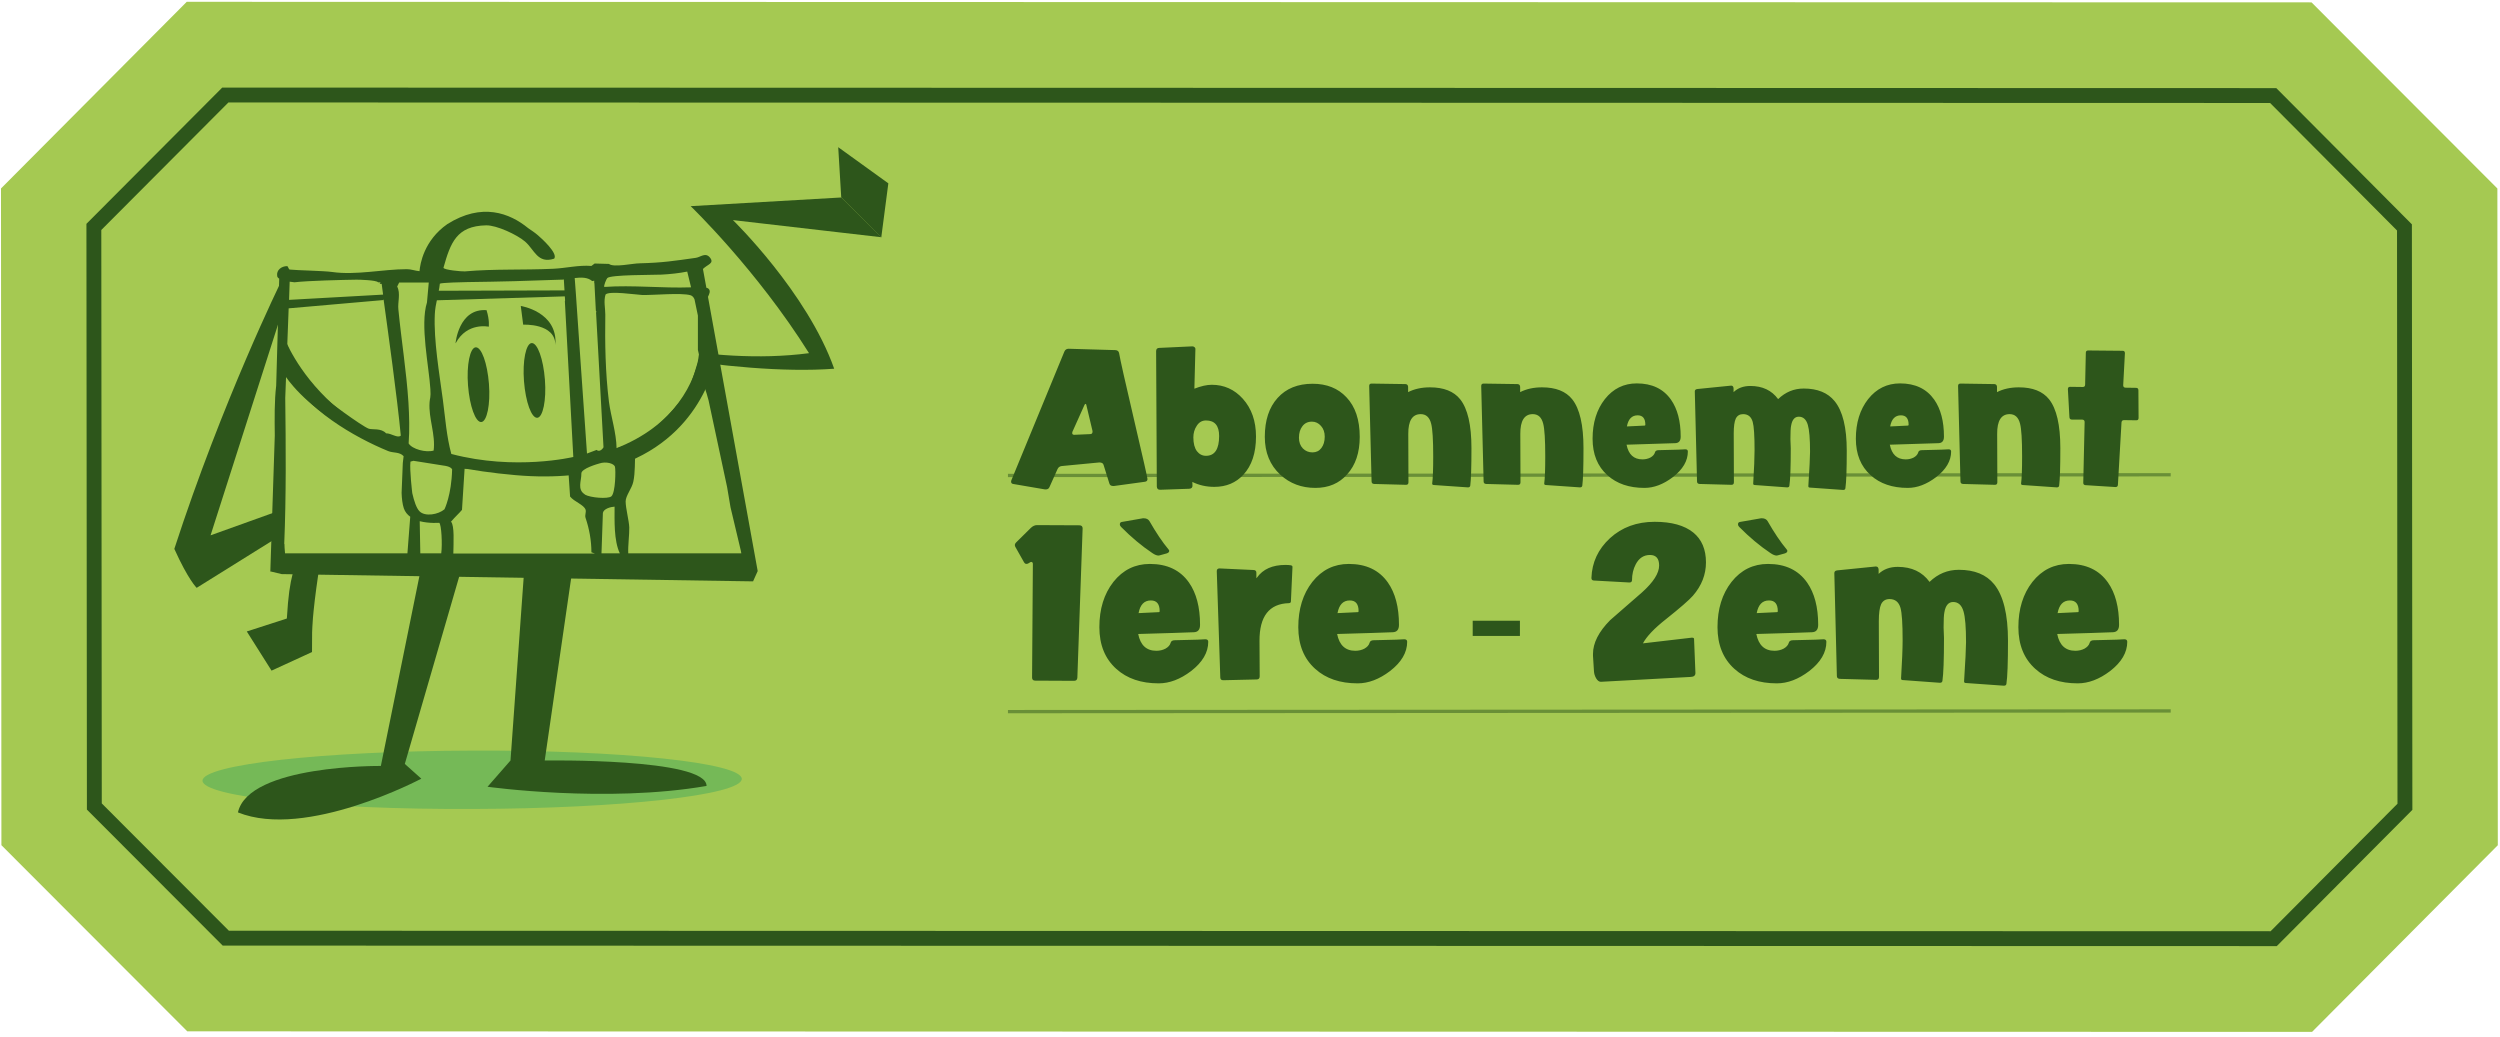 <svg width="205" height="85" viewBox="0 0 205 85" fill="none" xmlns="http://www.w3.org/2000/svg">
<path d="M189.588 84.615L15.356 84.57C9.398 78.607 6.074 75.269 0.116 69.306L0.081 15.454C6.025 9.477 9.369 6.126 15.313 0.149L189.545 0.194C195.503 6.157 198.827 9.495 204.785 15.458L204.82 69.31C198.876 75.287 195.548 78.621 189.605 84.598" fill="#A5C952"/>
<g opacity="0.5">
<path d="M82.651 58.353L178 58.296" stroke="#2D561B" stroke-width="0.27"/>
<path d="M82.651 38.989L178 38.931" stroke="#2D561B" stroke-width="0.27"/>
</g>
<path d="M18.515 76.929L7.736 66.133L7.697 18.607L18.476 7.792C84.055 7.809 120.823 7.818 186.403 7.835L197.165 18.648L197.204 66.157L186.442 76.971L18.515 76.929Z" stroke="#2D561B" stroke-width="1.22" stroke-miterlimit="10"/>
<path d="M60.827 63.868C60.827 65.192 50.939 66.302 38.724 66.335C26.51 66.385 16.622 65.342 16.606 64.017C16.606 62.692 26.493 61.583 38.708 61.549C50.923 61.5 60.81 62.543 60.827 63.868Z" fill="#75B957"/>
<path d="M26.741 43.301C25.255 51.299 25.585 53.468 25.585 53.468C25.585 53.468 25.437 53.121 23.522 50.719C23.753 46.845 24.083 47.242 25.024 43.152L26.724 43.301H26.741Z" fill="#2D561B"/>
<path d="M23.06 23.065C23.06 23.065 18.24 32.868 14.295 45.007C15.434 47.54 16.127 48.203 16.127 48.203L25.767 42.191L24.232 41.397L17.266 43.897L23.159 25.483L23.076 23.049L23.06 23.065Z" fill="#2D561B"/>
<path d="M23.522 50.719L20.237 51.779L22.267 54.992L25.585 53.468L25.635 44.278L23.522 50.719Z" fill="#2D561B"/>
<path d="M54.323 28.48C57.905 29.109 62.197 29.507 66.34 28.96C62.015 22.072 56.634 16.905 56.634 16.905L68.981 16.193L72.282 19.455L60.1 18.048C60.1 18.048 66.191 23.976 68.403 30.235C64.211 30.55 58.945 30.004 54.439 29.291C54.389 29.027 54.373 28.745 54.323 28.48Z" fill="#2D561B"/>
<path d="M68.734 12.07L68.981 16.193L72.266 19.455L72.844 15.034L68.734 12.07Z" fill="#2D561B"/>
<path d="M43.049 22.651L23.357 22.949L22.895 46.497L60.827 46.133L57.624 22.055L43.049 22.651Z" fill="#A5C952"/>
<path d="M22.135 46.845L23.093 47.076L61.751 47.672L62.131 46.828L58.054 24.34C58.169 24.092 58.285 23.86 58.103 23.678C58.054 23.628 57.988 23.612 57.922 23.595L57.641 22.055C58.021 21.674 58.582 21.608 58.235 21.144C57.856 20.647 57.443 21.095 57.047 21.144C55.264 21.393 54.373 21.542 52.474 21.591C51.88 21.591 50.329 21.956 49.932 21.641L48.761 21.608L48.496 21.807C47.44 21.724 46.416 21.989 45.377 22.038C42.884 22.154 40.59 22.038 38.114 22.254C37.866 22.27 36.397 22.138 36.364 21.956C36.942 19.902 37.437 18.528 39.863 18.478C40.722 18.462 42.389 19.24 43.049 19.803C43.825 20.465 44.073 21.657 45.443 21.21C45.773 20.78 44.419 19.555 44.106 19.29C43.858 19.074 43.577 18.892 43.313 18.71C41.795 17.468 39.517 16.59 36.678 18.379C34.763 19.72 34.449 21.641 34.4 22.237C34.037 22.204 33.706 22.072 33.36 22.072C31.412 22.072 29.2 22.585 27.236 22.303C26.543 22.204 24.38 22.171 23.77 22.105C23.654 22.105 23.637 21.823 23.538 21.823C23.093 21.823 22.647 22.138 22.73 22.635C22.73 22.717 22.812 22.8 22.895 22.85L22.647 31.626C22.498 32.868 22.515 34.359 22.532 35.717L22.168 46.828L22.135 46.845ZM31.412 24.158L23.703 24.589L23.753 23.098C23.885 23.115 24.017 23.131 24.149 23.148C25.239 23.015 28.127 22.949 29.233 22.933C29.464 22.933 30.867 22.966 30.999 23.148C31.511 23.148 30.851 23.28 31.297 23.28C31.329 23.479 31.363 23.777 31.412 24.142M31.445 24.489C31.808 27.122 32.568 32.57 32.865 35.717C32.617 35.965 32.072 35.518 31.66 35.534C31.264 35.087 30.521 35.253 30.24 35.154C29.679 34.955 26.625 32.719 26.179 32.239C25.717 31.742 24.182 30.186 24.05 29.606C23.984 29.325 23.654 28.712 23.555 28.314L23.67 25.284L31.428 24.605L31.462 24.506L31.445 24.489ZM35.572 36.942C34.928 37.141 33.789 36.826 33.508 36.362C33.591 35.253 33.558 34.094 33.492 33.001C33.327 30.434 32.914 27.917 32.666 25.367C32.6 24.787 32.865 24.059 32.568 23.496L32.733 23.165H35.159L35.011 24.804C34.433 26.642 35.175 30.037 35.291 31.908C35.341 32.62 35.242 32.653 35.225 32.984C35.126 34.309 35.737 35.634 35.555 36.975M46.318 24.688L47.011 37.472C47.011 37.472 42.257 38.614 37.008 37.224C36.612 35.766 36.513 34.276 36.315 32.785C36.034 30.666 35.555 27.901 35.654 25.781C35.687 24.936 35.984 24.092 36.067 23.264C36.133 23.181 38.031 23.131 38.328 23.131C40.92 23.098 43.429 23.032 46.004 22.933C46.07 22.933 46.152 22.933 46.235 22.916L46.334 24.589V24.688H46.318ZM47.225 24.125L47.126 22.8C47.671 22.734 48.199 22.734 48.562 23.049L48.727 23.015V23.231C48.727 23.231 48.761 23.231 48.761 23.247H48.744L48.859 25.466C48.876 25.499 48.892 25.549 48.909 25.582L48.876 25.615L49.487 36.677C49.322 36.959 49.074 37.041 48.925 36.892L48.133 37.19L47.638 30.119L47.225 24.125ZM56.667 23.562C54.274 23.645 51.897 23.363 49.553 23.529C49.487 23.446 49.718 22.883 49.8 22.8C50.081 22.519 53.547 22.552 54.241 22.519C54.917 22.485 55.693 22.403 56.353 22.27L56.667 23.562ZM57.228 28.695L57.311 29.06C57.278 29.341 57.245 29.507 57.245 29.507C57.245 29.706 56.667 31.477 56.535 31.742C55.924 33.067 53.729 35.22 52.524 36.015C51.996 36.362 51.137 36.528 50.56 36.776C50.543 35.485 50.097 34.176 49.932 32.935C49.635 30.517 49.602 28.116 49.635 25.797C49.635 25.251 49.487 24.704 49.652 24.158C49.916 23.827 52.095 24.158 52.672 24.191C53.63 24.208 55.842 23.992 56.618 24.208C56.783 24.257 56.882 24.39 56.948 24.539L57.228 25.88V28.712V28.695ZM60.794 45.371H51.517C51.484 44.791 51.616 43.781 51.6 43.251C51.583 42.705 51.303 41.678 51.303 41.115C51.303 40.651 51.814 40.055 51.93 39.509C52.095 38.747 52.045 37.836 52.095 37.058C52.887 36.445 53.828 36.064 54.604 35.336C54.785 35.17 55.083 34.557 55.198 34.475C55.891 33.961 55.545 34.475 56.122 33.614C56.221 33.465 56.502 33.448 56.634 33.282C56.7 33.2 57.426 31.428 57.773 31.742C57.905 32.107 58.004 32.471 58.103 32.835L59.622 39.939L59.902 41.595L60.744 45.139L60.777 45.304V45.354L60.794 45.371ZM49.322 45.371L49.437 42.059C49.503 41.711 50.081 41.562 50.395 41.545C50.395 42.672 50.329 44.328 50.824 45.371H49.322ZM47.952 40.535C47.308 40.138 47.688 39.409 47.671 38.83C47.654 38.416 49.041 38.035 49.157 38.002C49.685 37.82 50.362 38.002 50.428 38.283C50.494 38.515 50.477 40.403 50.13 40.701C49.85 40.933 48.397 40.817 47.952 40.552M36.975 42.788C37.338 42.357 37.651 42.092 37.883 41.81L38.097 38.432C40.639 38.465 44.056 38.581 46.598 38.499L46.747 40.718C47.093 41.148 47.869 41.38 48.018 41.794C48.084 42.009 47.935 42.241 48.018 42.473C48.315 43.35 48.496 44.311 48.496 45.288L48.777 45.387H37.173C37.189 44.51 37.272 43.102 36.991 42.788M34.416 42.738C35.192 42.937 36.017 42.87 36.017 42.87C36.199 43.003 36.282 44.626 36.182 45.371H34.466L34.416 42.721V42.738ZM33.657 37.853L33.904 37.786L36.413 38.184C36.413 38.184 36.942 38.234 37.074 38.482C37.024 40.602 36.447 41.761 36.447 41.761C35.951 42.191 34.862 42.39 34.4 41.926C34.152 41.678 33.954 41.098 33.806 40.436C33.806 40.436 33.574 38.515 33.657 37.853ZM23.307 44.609C23.472 40.635 23.439 36.611 23.39 32.636L23.472 30.517C25.041 33.547 29.085 35.866 31.841 36.992C32.254 37.157 32.766 37.041 33.096 37.406C33.096 37.406 33.063 37.638 33.03 37.969L32.931 40.419C32.947 40.883 32.997 41.33 33.112 41.678C33.211 41.976 33.409 42.208 33.64 42.373L33.409 45.371H23.373C23.34 45.056 23.324 44.725 23.324 44.593" fill="#2D561B"/>
<path d="M46.912 46.878L44.667 62.361C44.667 62.361 57.938 62.146 57.938 64.447C49.718 65.871 39.979 64.514 39.979 64.514L41.861 62.361L42.95 47.225L46.895 46.878H46.912Z" fill="#2D561B"/>
<path d="M40.094 31.477C40.227 33.166 39.929 34.574 39.467 34.607C38.989 34.64 38.51 33.299 38.378 31.61C38.246 29.921 38.543 28.513 39.005 28.48C39.484 28.447 39.962 29.788 40.094 31.477Z" fill="#2D561B"/>
<path d="M44.683 31.13C44.815 32.819 44.518 34.226 44.056 34.259C43.577 34.292 43.099 32.951 42.967 31.262C42.835 29.573 43.132 28.165 43.594 28.132C44.073 28.099 44.551 29.441 44.683 31.13Z" fill="#2D561B"/>
<path d="M46.928 23.81L35.654 23.843L35.357 24.638L46.681 24.291L46.928 23.81Z" fill="#2D561B"/>
<path d="M58.797 28.96C58.797 28.96 58.054 35.137 51.567 37.836C51.336 37.936 51.137 37.091 50.873 37.174C49.85 37.538 48.694 37.82 47.39 37.969C47.242 37.985 47.027 38.946 46.862 38.962C45.492 39.095 43.974 39.111 42.273 38.962C27.137 37.654 23.258 30.616 23.258 30.616L23.324 27.702C23.324 27.702 27.285 38.747 43.165 38.134C59.044 37.538 57.592 26.211 57.592 26.211L58.813 28.927L58.797 28.96Z" fill="#2D561B"/>
<path d="M37.354 28.149C37.354 28.149 37.602 25.267 39.896 25.433C40.16 26.278 40.078 26.791 40.078 26.791C40.078 26.791 38.312 26.394 37.371 28.132" fill="#2D561B"/>
<path d="M42.703 25.085L42.901 26.625C42.901 26.625 45.542 26.476 45.542 28.298C45.756 25.549 42.686 25.085 42.686 25.085" fill="#2D561B"/>
<path d="M34.482 46.795L31.23 62.808C31.23 62.808 20.386 62.692 19.511 66.617C25.09 68.869 34.548 63.851 34.548 63.851L33.195 62.642L37.8 46.778H34.482V46.795Z" fill="#2D561B"/>
<path d="M94.094 39.279C94.094 39.41 94.025 39.485 93.885 39.504L91.337 39.853C91.318 39.853 91.304 39.853 91.294 39.853C91.117 39.853 91.01 39.788 90.972 39.657L90.496 38.132C90.459 37.992 90.347 37.922 90.16 37.922C90.151 37.922 90.142 37.922 90.132 37.922L87.067 38.215C86.898 38.234 86.782 38.318 86.716 38.468L86.058 39.938C86.002 40.068 85.9 40.133 85.751 40.133C85.732 40.133 85.713 40.133 85.695 40.133L83.076 39.685C82.965 39.667 82.909 39.602 82.909 39.489C82.909 39.462 82.913 39.434 82.922 39.406L87.276 28.835C87.342 28.677 87.459 28.598 87.626 28.598H87.641L91.463 28.709C91.64 28.719 91.743 28.808 91.77 28.976C91.845 29.442 92.26 31.29 93.016 34.52C93.735 37.599 94.094 39.186 94.094 39.279ZM89.587 35.401C89.587 35.383 89.587 35.364 89.587 35.346L89.082 33.218C89.073 33.152 89.05 33.12 89.013 33.12C88.984 33.12 88.957 33.148 88.928 33.203L87.934 35.416C87.925 35.453 87.921 35.486 87.921 35.514C87.921 35.607 87.977 35.654 88.088 35.654L89.391 35.597C89.521 35.597 89.587 35.532 89.587 35.401ZM102.992 35.794C102.992 37.138 102.647 38.183 101.956 38.929C101.34 39.592 100.547 39.923 99.576 39.923C98.923 39.923 98.321 39.788 97.77 39.517L97.784 39.797C97.794 39.975 97.705 40.068 97.519 40.078L95.124 40.161C94.957 40.161 94.868 40.073 94.859 39.895L94.802 28.794C94.802 28.616 94.891 28.527 95.069 28.527L97.77 28.401C97.845 28.401 97.906 28.425 97.953 28.471C98.008 28.518 98.032 28.579 98.022 28.654L97.939 31.873C98.48 31.659 98.956 31.552 99.367 31.552C100.374 31.552 101.224 31.934 101.914 32.7C102.633 33.502 102.992 34.533 102.992 35.794ZM99.969 35.752C99.969 34.902 99.609 34.477 98.891 34.477C98.573 34.477 98.321 34.622 98.135 34.911C97.948 35.191 97.855 35.509 97.855 35.864C97.855 36.358 97.953 36.736 98.148 36.998C98.344 37.249 98.592 37.376 98.891 37.376C99.609 37.376 99.969 36.834 99.969 35.752ZM111.498 35.822C111.498 37.119 111.153 38.145 110.462 38.901C109.809 39.639 108.941 40.008 107.858 40.008C106.729 40.008 105.772 39.648 104.988 38.929C104.139 38.145 103.714 37.109 103.714 35.822C103.714 34.468 104.064 33.404 104.764 32.63C105.464 31.855 106.421 31.468 107.634 31.468C108.791 31.468 109.715 31.836 110.406 32.574C111.134 33.339 111.498 34.422 111.498 35.822ZM108.628 35.807C108.628 35.444 108.525 35.15 108.32 34.925C108.115 34.692 107.867 34.575 107.578 34.575C107.242 34.575 106.981 34.702 106.794 34.953C106.607 35.196 106.514 35.509 106.514 35.892C106.514 36.255 106.621 36.55 106.836 36.773C107.051 36.988 107.312 37.096 107.62 37.096C107.928 37.096 108.171 36.979 108.348 36.745C108.535 36.503 108.628 36.19 108.628 35.807ZM120.659 36.745C120.659 38.304 120.626 39.331 120.561 39.825C120.542 39.919 120.482 39.965 120.379 39.965H120.365L117.551 39.77C117.476 39.76 117.439 39.723 117.439 39.657C117.439 39.648 117.439 39.644 117.439 39.644C117.495 39.252 117.523 38.51 117.523 37.417C117.523 36.055 117.467 35.163 117.355 34.743C117.224 34.221 116.94 33.959 116.501 33.959C115.81 33.959 115.47 34.501 115.479 35.584L115.493 39.545C115.493 39.685 115.428 39.755 115.297 39.755L112.679 39.685C112.539 39.676 112.469 39.606 112.469 39.475L112.273 31.663V31.649C112.273 31.519 112.338 31.453 112.469 31.453L115.255 31.495C115.386 31.505 115.456 31.579 115.465 31.72V32.154C115.978 31.892 116.576 31.762 117.257 31.762C118.386 31.762 119.212 32.088 119.735 32.742C120.351 33.516 120.659 34.851 120.659 36.745ZM129.846 36.745C129.846 38.304 129.814 39.331 129.748 39.825C129.73 39.919 129.669 39.965 129.566 39.965H129.552L126.738 39.77C126.664 39.76 126.626 39.723 126.626 39.657C126.626 39.648 126.626 39.644 126.626 39.644C126.682 39.252 126.71 38.51 126.71 37.417C126.71 36.055 126.654 35.163 126.542 34.743C126.412 34.221 126.127 33.959 125.688 33.959C124.998 33.959 124.657 34.501 124.666 35.584L124.68 39.545C124.68 39.685 124.615 39.755 124.484 39.755L121.866 39.685C121.726 39.676 121.656 39.606 121.656 39.475L121.46 31.663V31.649C121.46 31.519 121.526 31.453 121.656 31.453L124.442 31.495C124.573 31.505 124.643 31.579 124.652 31.72V32.154C125.166 31.892 125.763 31.762 126.444 31.762C127.574 31.762 128.4 32.088 128.922 32.742C129.538 33.516 129.846 34.851 129.846 36.745ZM138.404 37.026C138.404 37.791 137.993 38.491 137.172 39.126C136.397 39.714 135.623 40.008 134.848 40.008C133.588 40.008 132.575 39.662 131.81 38.971C130.998 38.243 130.592 37.245 130.592 35.975C130.592 34.669 130.928 33.586 131.6 32.727C132.281 31.869 133.154 31.439 134.218 31.439C135.459 31.439 136.393 31.883 137.018 32.77C137.55 33.526 137.816 34.538 137.816 35.807C137.816 36.153 137.667 36.33 137.368 36.34C136.696 36.367 135.366 36.41 133.378 36.465C133.537 37.268 133.971 37.669 134.68 37.669C134.923 37.669 135.142 37.618 135.338 37.516C135.534 37.404 135.655 37.268 135.702 37.109C135.73 36.979 135.833 36.913 136.01 36.913C136.617 36.904 137.158 36.89 137.634 36.871C138.026 36.853 138.213 36.843 138.194 36.843H138.18H138.194C138.334 36.843 138.404 36.904 138.404 37.026ZM134.918 34.828C134.918 34.314 134.708 34.057 134.288 34.057C133.812 34.057 133.518 34.361 133.406 34.968L134.862 34.898C134.899 34.898 134.918 34.874 134.918 34.828ZM151.434 36.956C151.434 38.514 151.397 39.541 151.322 40.035C151.313 40.129 151.252 40.175 151.14 40.175H151.126L148.382 39.98C148.317 39.97 148.284 39.933 148.284 39.867V39.853C148.377 38.388 148.424 37.455 148.424 37.053C148.424 35.989 148.363 35.252 148.242 34.842C148.111 34.394 147.864 34.169 147.5 34.169C147.164 34.169 146.954 34.417 146.87 34.911C146.833 35.08 146.814 35.444 146.814 36.004C146.814 36.087 146.819 36.214 146.828 36.382C146.837 36.54 146.842 36.661 146.842 36.745C146.842 38.304 146.805 39.331 146.73 39.825C146.721 39.919 146.66 39.965 146.548 39.965H146.534L143.86 39.77C143.795 39.76 143.762 39.723 143.762 39.657V39.644C143.837 38.421 143.874 37.511 143.874 36.913C143.874 35.719 143.823 34.944 143.72 34.59C143.599 34.169 143.337 33.959 142.936 33.959C142.656 33.959 142.455 34.081 142.334 34.324C142.222 34.566 142.166 34.972 142.166 35.541V35.584L142.18 39.545C142.18 39.685 142.115 39.755 141.984 39.755L139.366 39.685C139.226 39.676 139.156 39.606 139.156 39.475L138.974 32.111V32.097C138.974 31.985 139.039 31.92 139.17 31.901L141.942 31.622C141.942 31.622 141.947 31.622 141.956 31.622C142.077 31.622 142.143 31.696 142.152 31.846V32.154C142.507 31.817 142.964 31.649 143.524 31.649C144.523 31.649 145.283 32.009 145.806 32.727C146.403 32.149 147.103 31.86 147.906 31.86C149.035 31.86 149.88 32.205 150.44 32.895C151.103 33.708 151.434 35.061 151.434 36.956ZM159.992 37.026C159.992 37.791 159.581 38.491 158.76 39.126C157.985 39.714 157.21 40.008 156.436 40.008C155.176 40.008 154.163 39.662 153.398 38.971C152.586 38.243 152.18 37.245 152.18 35.975C152.18 34.669 152.516 33.586 153.188 32.727C153.869 31.869 154.742 31.439 155.806 31.439C157.047 31.439 157.98 31.883 158.606 32.77C159.138 33.526 159.404 34.538 159.404 35.807C159.404 36.153 159.254 36.33 158.956 36.34C158.284 36.367 156.954 36.41 154.966 36.465C155.124 37.268 155.558 37.669 156.268 37.669C156.51 37.669 156.73 37.618 156.926 37.516C157.122 37.404 157.243 37.268 157.29 37.109C157.318 36.979 157.42 36.913 157.598 36.913C158.204 36.904 158.746 36.89 159.222 36.871C159.614 36.853 159.8 36.843 159.782 36.843H159.768H159.782C159.922 36.843 159.992 36.904 159.992 37.026ZM156.506 34.828C156.506 34.314 156.296 34.057 155.876 34.057C155.4 34.057 155.106 34.361 154.994 34.968L156.45 34.898C156.487 34.898 156.506 34.874 156.506 34.828ZM168.948 36.745C168.948 38.304 168.915 39.331 168.85 39.825C168.831 39.919 168.771 39.965 168.668 39.965H168.654L165.84 39.77C165.765 39.76 165.728 39.723 165.728 39.657C165.728 39.648 165.728 39.644 165.728 39.644C165.784 39.252 165.812 38.51 165.812 37.417C165.812 36.055 165.756 35.163 165.644 34.743C165.513 34.221 165.229 33.959 164.79 33.959C164.099 33.959 163.759 34.501 163.768 35.584L163.782 39.545C163.782 39.685 163.717 39.755 163.586 39.755L160.968 39.685C160.828 39.676 160.758 39.606 160.758 39.475L160.562 31.663V31.649C160.562 31.519 160.627 31.453 160.758 31.453L163.544 31.495C163.675 31.505 163.745 31.579 163.754 31.72V32.154C164.267 31.892 164.865 31.762 165.546 31.762C166.675 31.762 167.501 32.088 168.024 32.742C168.64 33.516 168.948 34.851 168.948 36.745ZM175.363 34.267C175.363 34.398 175.303 34.464 175.181 34.464L174.173 34.45C174.043 34.45 173.973 34.515 173.963 34.645L173.669 39.755C173.66 39.877 173.595 39.938 173.473 39.938C173.473 39.938 173.469 39.938 173.459 39.938L171.009 39.783C170.888 39.774 170.827 39.709 170.827 39.587V39.574L170.939 34.617V34.603C170.939 34.482 170.874 34.417 170.743 34.407H169.903C169.773 34.407 169.703 34.342 169.693 34.212L169.567 31.916C169.567 31.906 169.567 31.901 169.567 31.901C169.567 31.78 169.628 31.72 169.749 31.72L170.785 31.733C170.916 31.733 170.981 31.668 170.981 31.538L171.037 28.933C171.037 28.803 171.103 28.738 171.233 28.738L174.061 28.765C174.183 28.765 174.243 28.831 174.243 28.962L174.103 31.579V31.593C174.103 31.715 174.164 31.78 174.285 31.79L175.153 31.803C175.284 31.803 175.349 31.869 175.349 32L175.363 34.267Z" fill="#2D561B"/>
<path d="M88.775 43.331L88.343 55.572C88.332 55.742 88.241 55.828 88.07 55.828L84.886 55.812C84.716 55.812 84.63 55.726 84.63 55.556L84.695 46.227C84.695 46.163 84.673 46.121 84.63 46.099C84.588 46.068 84.54 46.068 84.487 46.099L84.326 46.196C84.177 46.281 84.06 46.254 83.975 46.115L83.27 44.867C83.185 44.729 83.201 44.601 83.319 44.483L84.534 43.283C84.695 43.134 84.86 43.059 85.031 43.059L88.534 43.075C88.695 43.086 88.775 43.172 88.775 43.331ZM99.076 52.627C99.076 53.502 98.606 54.302 97.668 55.028C96.782 55.7 95.897 56.035 95.012 56.035C93.572 56.035 92.414 55.641 91.54 54.852C90.612 54.02 90.148 52.878 90.148 51.428C90.148 49.934 90.532 48.697 91.3 47.715C92.078 46.734 93.076 46.243 94.292 46.243C95.71 46.243 96.777 46.75 97.492 47.764C98.1 48.627 98.404 49.785 98.404 51.236C98.404 51.63 98.233 51.833 97.892 51.843C97.124 51.876 95.604 51.923 93.332 51.987C93.513 52.905 94.009 53.364 94.82 53.364C95.097 53.364 95.348 53.305 95.572 53.188C95.796 53.059 95.934 52.905 95.988 52.724C96.02 52.574 96.137 52.499 96.34 52.499C97.033 52.489 97.652 52.473 98.196 52.452C98.644 52.43 98.857 52.419 98.836 52.419H98.82H98.836C98.996 52.419 99.076 52.489 99.076 52.627ZM95.092 50.115C95.092 49.529 94.852 49.236 94.372 49.236C93.828 49.236 93.492 49.582 93.364 50.276L95.028 50.196C95.07 50.196 95.092 50.169 95.092 50.115ZM95.876 45.172C95.876 45.267 95.806 45.337 95.668 45.38L95.092 45.539C95.06 45.55 95.028 45.556 94.996 45.556C94.857 45.556 94.686 45.486 94.484 45.347C93.609 44.761 92.756 44.046 91.924 43.203C91.86 43.139 91.828 43.07 91.828 42.995C91.828 42.889 91.876 42.825 91.972 42.803L93.716 42.499C93.737 42.499 93.764 42.499 93.796 42.499C94.009 42.499 94.164 42.58 94.26 42.739C94.804 43.689 95.321 44.457 95.812 45.044C95.854 45.086 95.876 45.129 95.876 45.172ZM105.983 46.483V46.499C105.941 47.31 105.898 48.249 105.855 49.316C105.855 49.401 105.802 49.449 105.695 49.459C104.074 49.502 103.269 50.537 103.279 52.563C103.29 53.481 103.295 54.446 103.295 55.459C103.295 55.63 103.21 55.715 103.039 55.715L100.303 55.779C100.143 55.779 100.063 55.7 100.063 55.539L99.775 46.836C99.775 46.686 99.85 46.611 99.999 46.611H100.015L102.767 46.739C102.938 46.739 103.023 46.814 103.023 46.964V47.347C103.023 47.39 103.029 47.411 103.039 47.411C103.039 47.401 103.05 47.385 103.071 47.364C103.562 46.67 104.341 46.324 105.407 46.324C105.578 46.324 105.727 46.334 105.855 46.355C105.941 46.377 105.983 46.419 105.983 46.483ZM115.388 52.627C115.388 53.502 114.919 54.302 113.98 55.028C113.095 55.7 112.21 56.035 111.324 56.035C109.884 56.035 108.727 55.641 107.852 54.852C106.924 54.02 106.46 52.878 106.46 51.428C106.46 49.934 106.844 48.697 107.612 47.715C108.391 46.734 109.388 46.243 110.604 46.243C112.023 46.243 113.09 46.75 113.804 47.764C114.412 48.627 114.716 49.785 114.716 51.236C114.716 51.63 114.546 51.833 114.204 51.843C113.436 51.876 111.916 51.923 109.644 51.987C109.826 52.905 110.322 53.364 111.132 53.364C111.41 53.364 111.66 53.305 111.884 53.188C112.108 53.059 112.247 52.905 112.3 52.724C112.332 52.574 112.45 52.499 112.652 52.499C113.346 52.489 113.964 52.473 114.508 52.452C114.956 52.43 115.17 52.419 115.148 52.419H115.132H115.148C115.308 52.419 115.388 52.489 115.388 52.627ZM111.404 50.115C111.404 49.529 111.164 49.236 110.684 49.236C110.14 49.236 109.804 49.582 109.676 50.276L111.34 50.196C111.383 50.196 111.404 50.169 111.404 50.115ZM120.762 52.148V50.9H124.634V52.148H120.762ZM139.889 46.115C139.889 47.118 139.532 48.03 138.817 48.852C138.497 49.214 137.761 49.854 136.609 50.772C135.66 51.518 135.03 52.179 134.721 52.755L138.705 52.291C138.726 52.291 138.748 52.291 138.769 52.291C138.865 52.291 138.913 52.329 138.913 52.404L139.025 55.188C139.025 55.39 138.897 55.497 138.641 55.508L131.281 55.907C131.281 55.907 131.276 55.907 131.265 55.907C131.126 55.907 130.998 55.812 130.881 55.62C130.774 55.428 130.716 55.236 130.705 55.044L130.625 53.779C130.625 53.726 130.625 53.673 130.625 53.62C130.625 52.724 131.094 51.801 132.033 50.852C132.908 50.094 133.777 49.337 134.641 48.58C135.58 47.737 136.049 47.001 136.049 46.371C136.049 45.795 135.798 45.508 135.297 45.508C134.785 45.508 134.396 45.764 134.129 46.276C133.926 46.66 133.825 47.097 133.825 47.587C133.814 47.705 133.745 47.764 133.617 47.764C133.617 47.764 133.612 47.764 133.601 47.764L130.689 47.603C130.561 47.593 130.497 47.523 130.497 47.395C130.54 46.115 131.046 45.028 132.017 44.132C132.998 43.236 134.22 42.788 135.681 42.788C137.068 42.788 138.124 43.081 138.849 43.667C139.542 44.233 139.889 45.049 139.889 46.115ZM149.763 52.627C149.763 53.502 149.294 54.302 148.355 55.028C147.47 55.7 146.585 56.035 145.699 56.035C144.259 56.035 143.102 55.641 142.227 54.852C141.299 54.02 140.835 52.878 140.835 51.428C140.835 49.934 141.219 48.697 141.987 47.715C142.766 46.734 143.763 46.243 144.979 46.243C146.398 46.243 147.465 46.75 148.179 47.764C148.787 48.627 149.091 49.785 149.091 51.236C149.091 51.63 148.921 51.833 148.579 51.843C147.811 51.876 146.291 51.923 144.019 51.987C144.201 52.905 144.697 53.364 145.507 53.364C145.785 53.364 146.035 53.305 146.259 53.188C146.483 53.059 146.622 52.905 146.675 52.724C146.707 52.574 146.825 52.499 147.027 52.499C147.721 52.489 148.339 52.473 148.883 52.452C149.331 52.43 149.545 52.419 149.523 52.419H149.507H149.523C149.683 52.419 149.763 52.489 149.763 52.627ZM145.779 50.115C145.779 49.529 145.539 49.236 145.059 49.236C144.515 49.236 144.179 49.582 144.051 50.276L145.715 50.196C145.758 50.196 145.779 50.169 145.779 50.115ZM146.563 45.172C146.563 45.267 146.494 45.337 146.355 45.38L145.779 45.539C145.747 45.55 145.715 45.556 145.683 45.556C145.545 45.556 145.374 45.486 145.171 45.347C144.297 44.761 143.443 44.046 142.611 43.203C142.547 43.139 142.515 43.07 142.515 42.995C142.515 42.889 142.563 42.825 142.659 42.803L144.403 42.499C144.425 42.499 144.451 42.499 144.483 42.499C144.697 42.499 144.851 42.58 144.947 42.739C145.491 43.689 146.009 44.457 146.499 45.044C146.542 45.086 146.563 45.129 146.563 45.172ZM164.655 52.547C164.655 54.329 164.612 55.502 164.527 56.068C164.516 56.174 164.447 56.227 164.319 56.227H164.303L161.167 56.004C161.092 55.993 161.055 55.95 161.055 55.876V55.859C161.162 54.185 161.215 53.118 161.215 52.66C161.215 51.444 161.146 50.601 161.007 50.132C160.858 49.62 160.575 49.364 160.159 49.364C159.775 49.364 159.535 49.646 159.439 50.212C159.396 50.404 159.375 50.819 159.375 51.459C159.375 51.556 159.38 51.7 159.391 51.892C159.402 52.073 159.407 52.212 159.407 52.307C159.407 54.089 159.364 55.262 159.279 55.828C159.268 55.934 159.199 55.987 159.071 55.987H159.055L155.999 55.764C155.924 55.753 155.887 55.71 155.887 55.636V55.62C155.972 54.222 156.015 53.182 156.015 52.499C156.015 51.134 155.956 50.249 155.839 49.843C155.7 49.364 155.402 49.123 154.943 49.123C154.623 49.123 154.394 49.262 154.255 49.539C154.127 49.817 154.063 50.281 154.063 50.931V50.98L154.079 55.508C154.079 55.667 154.004 55.748 153.855 55.748L150.863 55.667C150.703 55.657 150.623 55.577 150.623 55.428L150.415 47.011V46.995C150.415 46.867 150.49 46.793 150.639 46.772L153.807 46.452C153.807 46.452 153.812 46.452 153.823 46.452C153.962 46.452 154.036 46.537 154.047 46.708V47.059C154.452 46.675 154.975 46.483 155.615 46.483C156.756 46.483 157.626 46.894 158.223 47.715C158.906 47.054 159.706 46.724 160.623 46.724C161.914 46.724 162.879 47.118 163.519 47.907C164.276 48.836 164.655 50.382 164.655 52.547ZM174.435 52.627C174.435 53.502 173.966 54.302 173.027 55.028C172.142 55.7 171.256 56.035 170.371 56.035C168.931 56.035 167.774 55.641 166.899 54.852C165.971 54.02 165.507 52.878 165.507 51.428C165.507 49.934 165.891 48.697 166.659 47.715C167.438 46.734 168.435 46.243 169.651 46.243C171.07 46.243 172.136 46.75 172.851 47.764C173.459 48.627 173.763 49.785 173.763 51.236C173.763 51.63 173.592 51.833 173.251 51.843C172.483 51.876 170.963 51.923 168.691 51.987C168.872 52.905 169.368 53.364 170.179 53.364C170.456 53.364 170.707 53.305 170.931 53.188C171.155 53.059 171.294 52.905 171.347 52.724C171.379 52.574 171.496 52.499 171.699 52.499C172.392 52.489 173.011 52.473 173.555 52.452C174.003 52.43 174.216 52.419 174.195 52.419H174.179H174.195C174.355 52.419 174.435 52.489 174.435 52.627ZM170.451 50.115C170.451 49.529 170.211 49.236 169.731 49.236C169.187 49.236 168.851 49.582 168.723 50.276L170.387 50.196C170.43 50.196 170.451 50.169 170.451 50.115Z" fill="#2D561B"/>
</svg>
